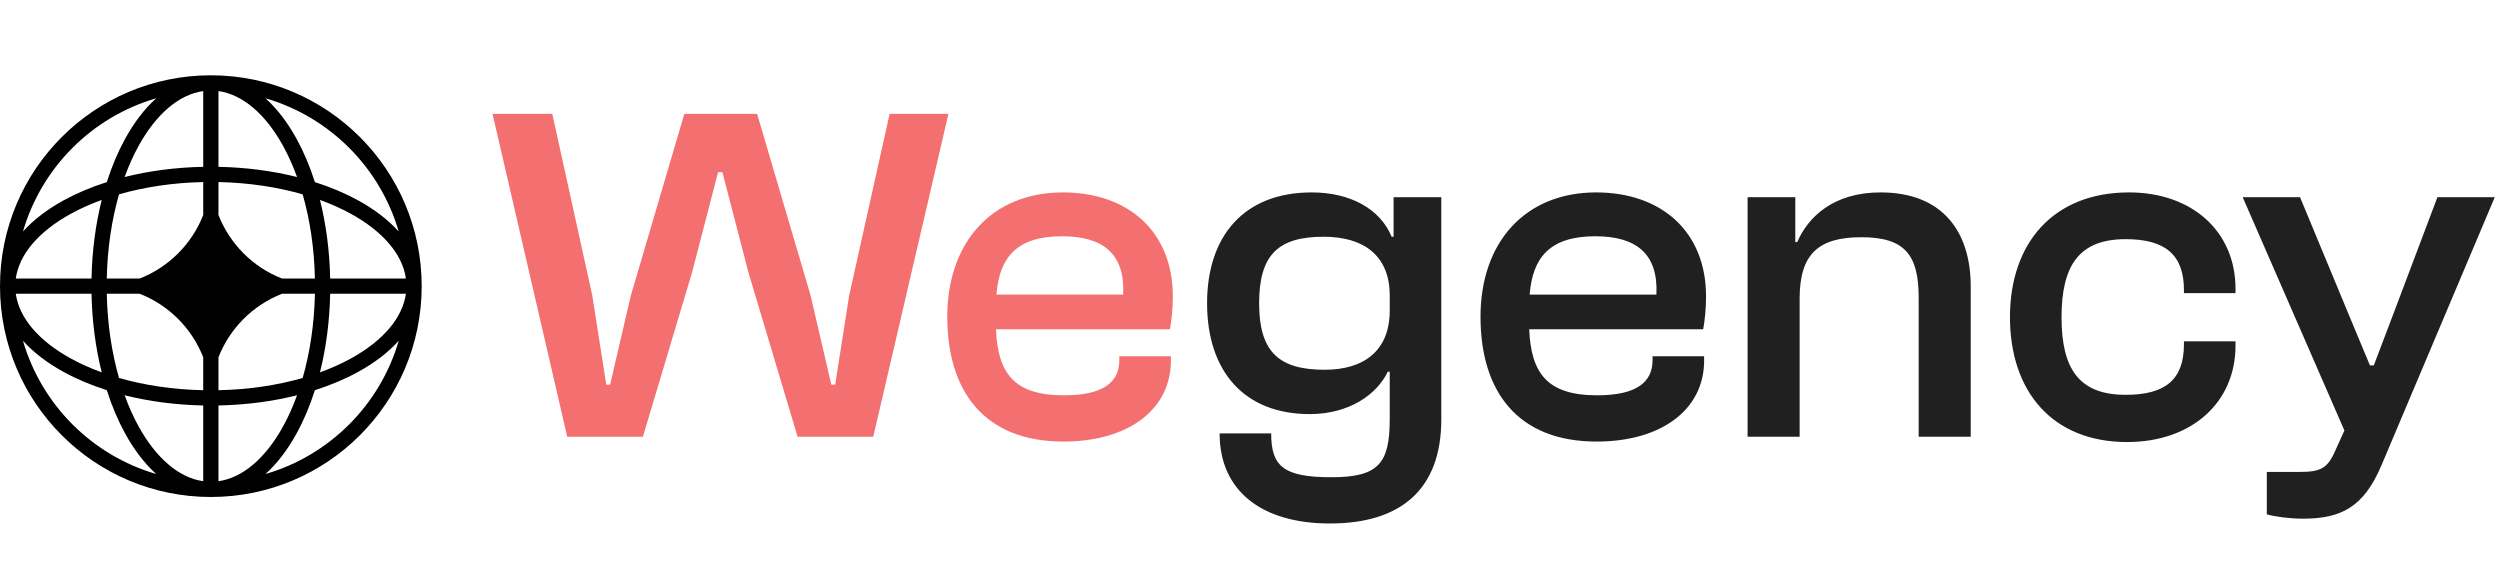 <svg width="166" height="38" viewBox="0 0 166 38" fill="none" xmlns="http://www.w3.org/2000/svg">
<path fill-rule="evenodd" clip-rule="evenodd" d="M14 5C21.732 5 28 11.268 28 19C28 26.732 21.732 33 14 33C6.268 33 0 26.732 0 19C0 11.268 6.268 5 14 5ZM13.494 6.048C11.897 6.272 10.376 7.556 9.195 9.702C8.853 10.325 8.544 11.013 8.275 11.755C9.88 11.352 11.643 11.114 13.494 11.077V6.048ZM7.092 12.092C7.426 11.041 7.836 10.074 8.309 9.214C8.894 8.15 9.588 7.232 10.371 6.526C6.116 7.762 2.762 11.116 1.526 15.371C2.232 14.588 3.15 13.894 4.214 13.309C5.074 12.836 6.041 12.426 7.092 12.092ZM6.755 13.275C6.352 14.88 6.114 16.643 6.077 18.494H1.048C1.272 16.897 2.556 15.376 4.702 14.195C5.325 13.853 6.013 13.544 6.755 13.275ZM7.09 18.494C7.131 16.474 7.422 14.578 7.903 12.903C9.578 12.422 11.475 12.131 13.494 12.089V14.276C12.741 16.204 11.204 17.741 9.275 18.494H7.09ZM6.077 19.506H1.048C1.272 21.103 2.556 22.624 4.702 23.805C5.325 24.147 6.013 24.456 6.755 24.725C6.352 23.12 6.114 21.357 6.077 19.506ZM7.903 25.097C7.422 23.422 7.131 21.526 7.09 19.506H9.275C11.204 20.259 12.741 21.796 13.494 23.724V25.91C11.475 25.869 9.578 25.578 7.903 25.097ZM7.092 25.908C6.041 25.574 5.074 25.164 4.214 24.691C3.15 24.106 2.232 23.412 1.526 22.629C2.762 26.884 6.116 30.238 10.371 31.474C9.588 30.768 8.894 29.85 8.309 28.785C7.836 27.926 7.426 26.959 7.092 25.908ZM13.494 31.952C11.897 31.728 10.376 30.444 9.195 28.298C8.853 27.675 8.544 26.987 8.275 26.245C9.88 26.648 11.643 26.886 13.494 26.923V31.952ZM17.629 31.474C18.412 30.768 19.106 29.85 19.691 28.785C20.164 27.926 20.574 26.959 20.908 25.908C21.959 25.574 22.926 25.164 23.786 24.691C24.85 24.106 25.768 23.412 26.474 22.629C25.238 26.884 21.884 30.238 17.629 31.474ZM19.725 26.245C19.456 26.987 19.147 27.675 18.805 28.298C17.624 30.444 16.103 31.728 14.506 31.952V26.923C16.357 26.886 18.12 26.648 19.725 26.245ZM21.245 24.725C21.987 24.456 22.675 24.147 23.298 23.805C25.444 22.624 26.728 21.103 26.952 19.506H21.923C21.886 21.357 21.648 23.12 21.245 24.725ZM20.91 19.506C20.869 21.526 20.578 23.422 20.097 25.097C18.422 25.578 16.526 25.869 14.506 25.91V23.726C15.259 21.797 16.796 20.259 18.726 19.506H20.91ZM21.923 18.494H26.952C26.728 16.897 25.444 15.376 23.298 14.195C22.675 13.853 21.987 13.544 21.245 13.275C21.648 14.88 21.886 16.643 21.923 18.494ZM20.097 12.903C20.578 14.578 20.869 16.474 20.91 18.494H18.726C16.796 17.741 15.259 16.203 14.506 14.274V12.089C16.526 12.131 18.422 12.422 20.097 12.903ZM20.908 12.092C21.959 12.426 22.926 12.836 23.786 13.309C24.85 13.894 25.768 14.588 26.474 15.371C25.238 11.116 21.884 7.762 17.629 6.526C18.412 7.232 19.106 8.15 19.691 9.214C20.164 10.074 20.574 11.041 20.908 12.092ZM14.506 6.048C16.103 6.272 17.624 7.556 18.805 9.702C19.147 10.325 19.456 11.013 19.725 11.755C18.12 11.352 16.357 11.114 14.506 11.077V6.048Z" fill="black"/>
<path d="M42.688 29L45.952 18.088L47.68 11.432H47.968L49.696 18.088L52.96 29H57.984L62.976 7.56H59.072L56.384 19.624L55.456 25.544H55.2L53.824 19.624L50.272 7.56H45.44L41.888 19.624L40.512 25.544H40.256L39.328 19.624L36.672 7.56H32.704L37.664 29H42.688ZM70.612 29.32C74.9 29.32 77.748 27.208 77.748 23.944V23.656H74.324V23.912C74.324 25.352 73.3 26.248 70.644 26.248C67.316 26.248 66.26 24.776 66.132 21.864H77.684C77.78 21.384 77.876 20.52 77.876 19.688C77.876 15.336 74.868 12.776 70.58 12.776C65.844 12.776 62.9 16.104 62.9 21.032C62.9 25.992 65.364 29.32 70.612 29.32ZM70.516 15.688C73.236 15.688 74.708 16.84 74.58 19.56H66.164C66.356 17.096 67.508 15.688 70.516 15.688Z" fill="#F46F6F"/>
<path d="M86.966 27.496C89.558 27.496 91.414 26.216 92.15 24.68H92.278V27.848C92.278 30.792 91.51 31.688 88.406 31.688C85.206 31.688 84.406 30.952 84.406 28.776H80.982C80.982 32.616 83.798 34.76 88.31 34.76C92.95 34.76 95.702 32.552 95.702 27.848V13.096H92.534V15.72H92.406C91.638 13.864 89.654 12.776 87.094 12.776C82.614 12.776 80.15 15.656 80.15 20.136C80.15 24.616 82.582 27.496 86.966 27.496ZM83.606 20.136C83.606 16.872 84.918 15.72 87.894 15.72C90.55 15.72 92.278 16.968 92.278 19.624V20.616C92.278 23.304 90.55 24.552 87.958 24.552C84.95 24.552 83.606 23.4 83.606 20.136ZM106.018 29.32C110.306 29.32 113.154 27.208 113.154 23.944V23.656H109.73V23.912C109.73 25.352 108.706 26.248 106.05 26.248C102.722 26.248 101.666 24.776 101.538 21.864H113.09C113.186 21.384 113.282 20.52 113.282 19.688C113.282 15.336 110.274 12.776 105.986 12.776C101.25 12.776 98.306 16.104 98.306 21.032C98.306 25.992 100.77 29.32 106.018 29.32ZM105.922 15.688C108.642 15.688 110.114 16.84 109.986 19.56H101.57C101.762 17.096 102.914 15.688 105.922 15.688ZM119.496 29V19.816C119.496 16.84 120.776 15.752 123.592 15.752C126.504 15.752 127.4 16.936 127.4 19.784V29H130.856V19.016C130.856 15.4 129 12.776 124.872 12.776C121.768 12.776 120.072 14.376 119.336 16.072H119.208V13.096H116.04V29H119.496ZM141.238 29.352C145.526 29.352 148.438 26.728 148.438 22.952V22.664H145.014V22.856C145.014 25.192 143.798 26.216 141.142 26.216C138.07 26.216 136.886 24.52 136.886 21.064C136.886 17.608 138.07 15.88 141.142 15.88C143.798 15.88 145.014 16.936 145.014 19.272V19.464H148.438V19.176C148.438 15.368 145.558 12.776 141.366 12.776C136.374 12.776 133.462 16.104 133.462 21.064C133.462 25.992 136.278 29.352 141.238 29.352ZM152.916 34.44C155.412 34.44 156.948 33.704 158.132 30.888L165.652 13.096H161.844L158.932 20.808L157.62 24.264H157.364L155.924 20.808L152.724 13.096H148.916L155.668 28.584L155.06 29.928C154.548 31.112 154.068 31.336 152.692 31.336H150.516V34.152C151.06 34.312 152.052 34.44 152.916 34.44Z" fill="#202020"/>
</svg>
